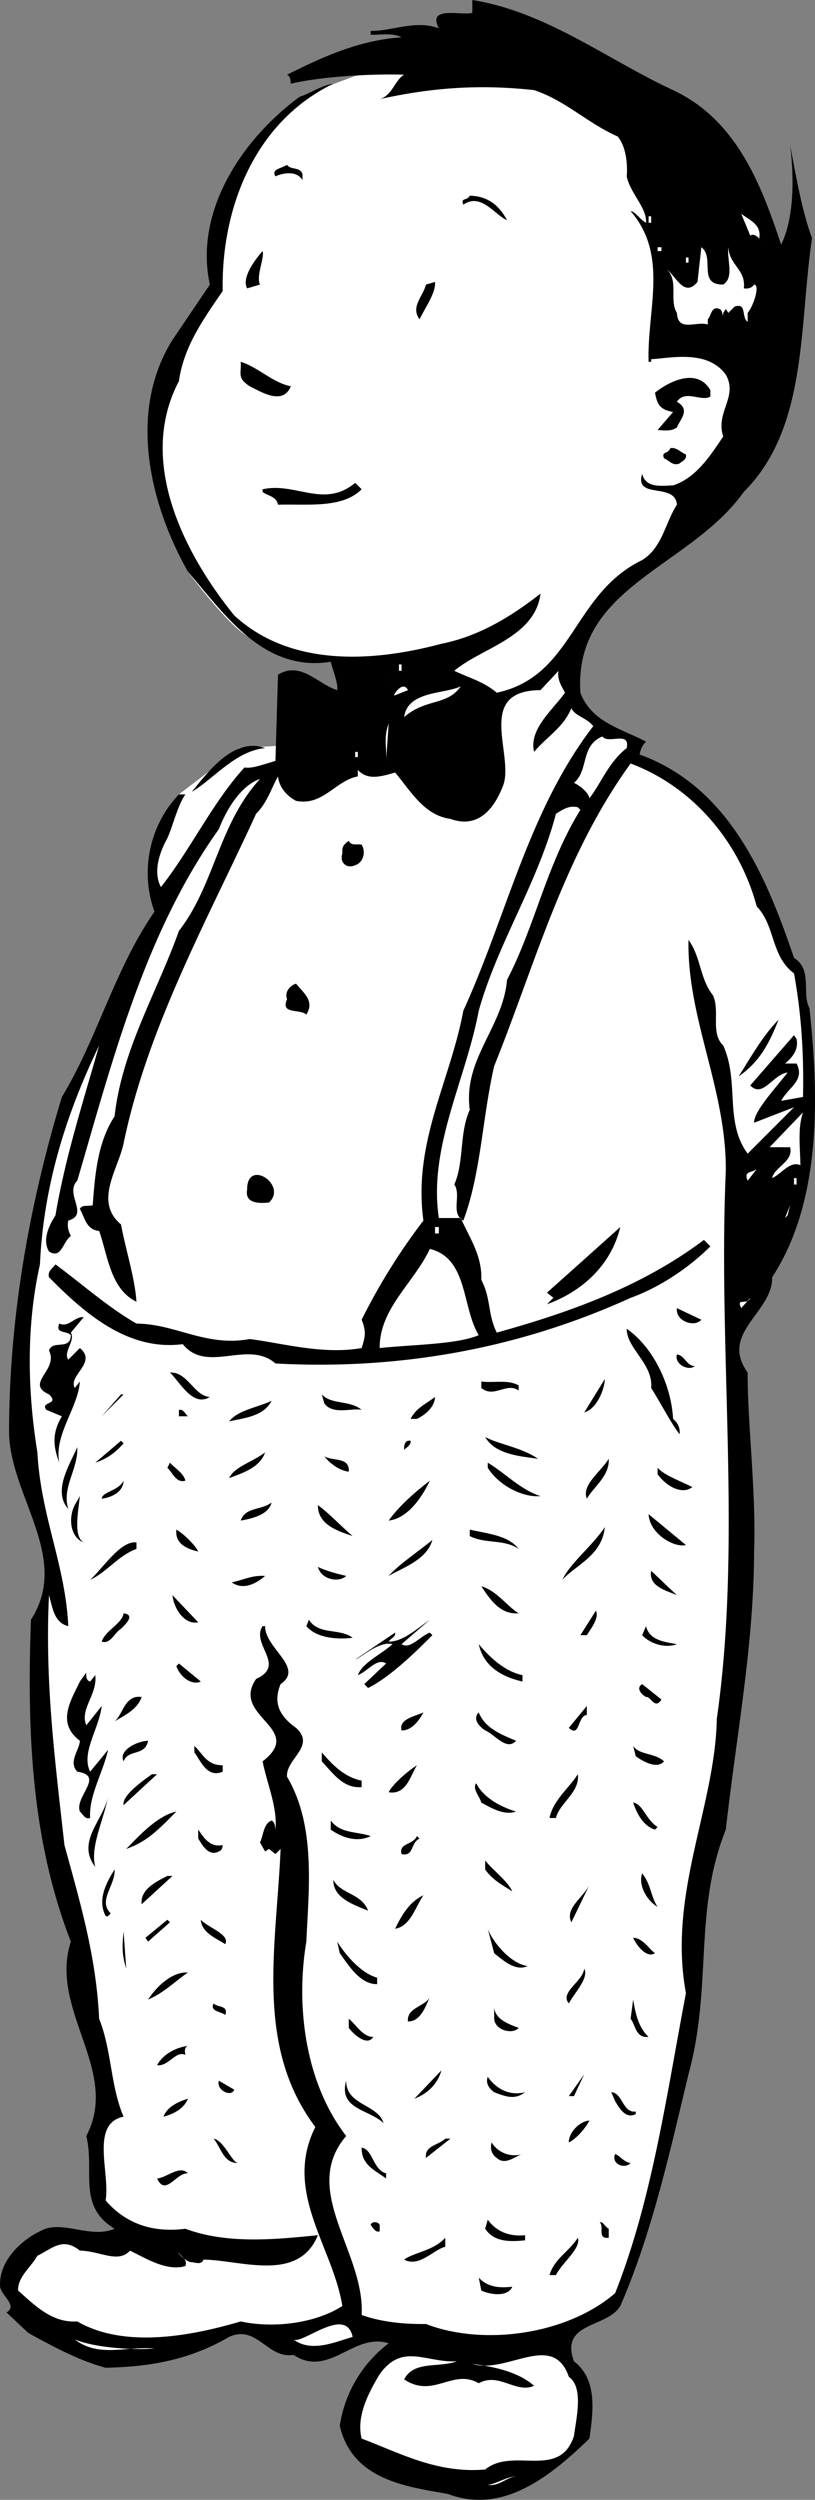 <svg xmlns="http://www.w3.org/2000/svg" width="63.338" height="194.157"><rect width="100%" height="100%" fill="#808080" stroke="none"/><path fill="#fff" d="m49.808 8.602-14-4.204-8.203 1.5L23.308 7.5l-6.203 7.602-.797 7s-4.477 7.023-4.203 11.5c.226 4.523 2.5 10.796 2.5 10.796s3.476 4.727 5 5.204c1.476.523 7.203 2 7.203 2l-.5 4.296-4.203 2-3.5.204-4.7 3.597-2.097 4.403.199 4.699 25.598-4.2 5.5-13.703 3.203-5.796 7-5.5 5.5-12.204-4.203-11.296-4.797-9.5"/><path d="M52.308 7c4.972 2.324 6.875 7.426 8.398 12 1.074-2.176.977-5.477.7-7.7.476 2.427.874 4.927 1.699 7.2-1.024 6.926-.325 14.727-5.297 19.7-4.227 5.925-13.227 7.323-12.703 15.6.875 2.325 3.277 2.825 5.101 3.802-.324.324-.426.625-.5 1 6.977 2.523 9.875 9.523 12 15.796 1.477.926.574 2.727 1.2 3.903.777 7.125.874 15.125-2.899 20.898.074 2.727-4.125 4.324-1.902 7.403-.024 3.824.675 9.421.5 13.898-.024 7.227-1.325 13.926-2.2 21.602-2.523 6.324-1.023 12.125-2.898 19-1.426 5.921-2.824 12.324-5.3 18-1.024 1.722-4.727 1.222-3.602 4.296 1.875 1.426 1.476 4.028 1.203 6-3.028 2.926-6.727 5.926-11 4.301-3.227-.574-7.426-1.074-8.403-5.3A9.89 9.89 0 0 1 30.206 182c-2.726-.875-4.625 2.727-7.398.898-2.028.329-2.828-2.375-5-1.398-3.125 1.824-6.227 2.324-9.602 2.398-2.125-.574-4.125-1.671-6-2.699l-1.699-1.597c.973-.579-.625-1.375-.5-2.204-.027-1.773 1.574-3.375 3.098-4.097 1.675-.977 3.875.625 5.8-.2-2.925-1.777-1.523-4.476-2.199-7.203 2.676-5.074-2.926-9.773-1.199-15.097-3.027-7.778-3.426-16.074-3.102-25 3.075-4.778-1.523-9.477-1.699-14.403C.683 102.426 2.28 93.523 4.808 85.2c2.773-4.574 4.074-9.875 7.199-14.398-1.125-3.074-.426-6.676 1.898-9.102h.5c-.625.926-.925 2.324-1.398 3.403-.625 1.125-1.125 2.625-.5 3.796 2.273-2.875 4.074-6.671 6.5-9.296.574.125 1.574-.278 2.398-.5l.2-6.704c1.777-1.074 3.078.727 4.601 1.204.074-.579-.324-1.477-.5-2.204-5.226.829-8.226-3.671-11.101-7-2.922-5.171-4.723-12.375-1.2-18l2.903-4.296c-1.227-5.676 2.472-11.278 7-14.602.875-.273 1.672-.875 2.597-1-6.222 3.023-8.722 9.824-8.597 16.102-1.528 2.222-3.028 4.324-3.403 7-3.222 6.125.278 13.222 4.301 18.199C22.581 51.824 28.98 51.426 34.308 50c2.875-.574 5.375-2.074 7.699-3.898-.426 3.421-4.625 4.222-6.7 6 1.075.523 2.274.824 3.298 1.699 5.976-1.278 5.875-7.676 11.3-10.301 1.575-.977 1.778-2.875 2.7-4.3-.125-1.774-3.325-.376-2.7-2.4.278 1.126 1.477.927 2.403.9 1.773-.575 2.875-2.274 3.898-3.802-.625-1.875 1.176-3.074.2-4.796-1.426-1.977-4.325-1.278-5.801-1.204v.204h-.2c-.125-4.079 1.575-8.278-1.398-11.704.375.028.676.625 1.2.903.073-1.176-1.227-2.278-1.5-3.602.073-.875-.024-2.273-.7-3.097-2.426-1.079-4.027-2.778-6.5-3.602-4.324-.477-8.027-.176-12 .7.973-.274 1.176-1.473 1.898-1.9-2.523-.073-6.324.126-8.8.7-.024-.176-.024-.574-.297-.7 2.773-1.374 5.574-2.675 8.898-2.902-.726-.375-1.625-.171-2.398-.199v-.3c1.672.027 3.472-.876 5.297-.2C33.183.426 35.78 1.227 36.706 1V0c5.774.926 10.477 4.625 15.602 7"/><path d="M23.507 13.5v.5c-.426-.773-1.527-.574-2.102-.3-.324-.575.375-.575.903-.9.273.427.972.126 1.199.7m15.898 3.602c-.925-.375-2.023-2.176-3.398-1.204-.227-.574.273-.273.5-.699 1.375.028 2.273.727 2.898 1.903"/><path fill="#fff" d="M59.007 18.5c.473.727-.227-.574-.7-.2l-.702-1.698c.675.523 1.578.824 1.402 1.898m-8.602-1.7h.2v.5h-.2v-.5m.7 2.4h.3v.3h-.3v-.3m5.101 2.902c.875-.579.274-1.875.399-2.903.078 1.426 1.375 1.727 1.203 3.2.273.027.574.027.797-.297.476.023-.024 1.625-.5 2.199V25c-.524-.375-.024-1.477-1-1.2l-.5.5-.2-.3-.199.3c-.023.626-.023-.277-.3-.3-.626-.273-.626.523-.899.8v.4c-.926-.274-2.324.624-2.402-.9-.625-.976.175-2.476-.797-3.402.773.625 1.375 2.227 2.398 1l.301-2.699c1.074.824-.324 2.926 1.7 2.903"/><path d="m20.206 22.102-1 .296c-.426-.773.477-2.074 1.2-2.898.175.523-.524 1.926-.2 2.602"/><path fill="#fff" d="M53.308 20h.199v.398h-.2V20"/><path d="M32.605 24.8c-.723-.976.277-1.777.5-2.698l.703-.204c.074.829-.727 1.926-1.203 2.903m-10 5.199c-.625 1.523-2.325.426-3.2 0-1.023-.676-.625-.977-.699-1.898 1.375.421 2.477 1.625 3.899 1.898m32.601.3v.5c-.726.427-1.926-.573-2.601.4 1.078.624.277 1.323 0 2-.422.323-1.024.226-1.5.198L52.308 32c-.926-.176-1.227-.477-1.403-1.5 1.075-.875 3.278-1.977 4.301-.2m-1.898 5c.074.427-.328.524-.5.7-.528.227-.828-.273-1.203-.398-.223-.579.277-.278.5-.801.476-.074.777.324 1.203.5M28.105 38c-1.524 1.523-4.223 1.125-6.5 1.2-.125-.677-.825-.677-1.2-1V38c2.575-.574 4.778 1.523 7.2-.5l.5.5"/><path fill="#fff" d="M31.007 51.602h.2v.5h-.2v-.5M43.905 53.8c-.925 1.325-2.824 2.825-2.398 4.598.973-1.171 2.273-1.875 2.898-3.398.278.625 1.176.727 1.7 1.398-5.024 6.528-6.723 14.727-10.098 22.102-1.027 5.523-3.926 10.227-3.102 16.3a47.63 47.63 0 0 0-4.8 7.7c.375.926.277 1.324 0 2.2-3.024.527-6.125-.376-8.7-.7-3.425.625-5.722-1.176-8.8-1.2-2.223-1.277-4.223-3.073-6.297-4.6-.227.323-.625.527-.5 1 2.972 3.027 6.273 5.726 10.398 5.198 1.875 2.329 5.074-.375 7.2 1.5 9.675.528 18.976-1.171 27.601-5.097 2.176-.778 4.473-2.278 6.2-4l-.5-.5c-4.825 3.625-10.427 5.625-16.102 7.199-.723-1.477-.422-2.574-1.2-4.102.075-1.875-.925-3.273-1.597-4.796h-1.703c-.825-5.477 2.078-10.676 3.101-16.102 1.477-5.273 4.574-9.875 6-15.3.477-.274.977-.677 1.7-.5l.199.198c-2.625 4.227-3.524 9.028-5.7 13.204-.324 3.722-3.425 6.125-2.898 10.097-.824 1.824-.426 4.028-1.2 5.801.575.824-.327 2.227.7 2.8 1.375-3.675 1.473-7.976 2.398-12 3.176-7.874 5.375-16.277 10.602-23.5 4.875 1.825 8.473 6.126 9.8 11.098 1.473 1.528 1.075 3.829 2.9 5.204.573 3.125.773 6.324.698 9.597l-1.699.301c.574-1.074 1.875-1.574 1.2-2.898h-.899c.574-.477 1.074-1.079.898-1.903l-.199-.3-3.398 3.902c.972 1.023 1.773-.875 2.898-1-1.023 1.324-2.625 3.023-2.601 3.898L61.706 86l-3.601 3.602c-1.825-2.477-.625-5.579-1.899-8.403-1.023-.972-.226-2.676-.8-3.898-1.024-1.278-.926-2.977-1.899-4.301-.125 6.125 2.973 11.625 2.898 18-.625 14.023 1.278 28.727-.699 42.5-.125 6.824-3.824 13.625-2.398 21.3-1.528 8.024-2.625 16.024-5.5 23.302-3.727 3.222-10.227 4.125-14.703 2.398-1.825.023-3.524-.176-5-.7.277-4.874-4.825-9.675-1.2-13.902-3.222-4.171-3.925-10.171-3.097-15.097.172-3.977.773-8.977-1.5-12.801-.125-1.375 2.273-2.375.699-3.8-1.227-.876-1.824-1.876-1.2-3.4 1.876-1.277-1.226-2.777-1.202-4.5h-.2c-.925 1.427 1.875 3.024-.5 4.098-2.023 2.926 3.875 3.829.5 6.403.375 1.824 1.176 3.625 1 5.3-.023-.175-.023-.578-.3-.703-.625.227-.625 1.125-.899 1.704l.399.699.3-.2.5.399.403-.398c-.328 7.625-2.028 15.324 2.699 21.597-2.527 5.028 1.375 9.324 2.098 13.903-2.223 1.421-5.524 1.722-7.899 1.199-3.824 1.125-9.023 2.125-12.699 0-1.926.125-3.227-1.176-4.602-2.403-.023-1.074.977-1.773 1.5-2.699 1.176-.574 1.977-1.472 3.301-.398 1.574.023 2.977 1.023 3.899 0 1.277.625 2.875 1.625 4.3 1.199.176-.477-.222-.676-.5-1-.222-.176.575.727 1 .7.278.027.778.226.903-.2 2.875.023 7.375 1.824 8.898-1.898-3.226.324-7.023.722-10.3-.5-2.524.324-4.626-.375-6.2-2.204.375-2.074-1.226-5.972 1.399-6.5-1.024-2.375-.922-5.171-1.899-7.597-.226-4.778-1.426-8.875-2.699-13.5-.727-6.574-1.527-12.574-1.2-19.403.274.926.376 2.125 1.5 2.403-.226-4.778-2.124-8.477-2.402-13.5-.722-4.477-.925-9.574.2-14.602.277-6.176 2.078-11.773 4.601-17-1.226 4.324-2.625 8.625-3.398 13.2-.528.828-1.028 1.925-.5 2.8.972.625 1.074-.773 1.699-1.199-.125-.273-.324-.676-.2-1.2 1.673-.476-.327-2.073.7-3.1 2.773-9.473 5.273-19.274 11-27.302.574-1.472 1.676-3.375 3.2-3.898-3.227 3.523-3.524 8.227-6.302 11.8-1.722 4.825-4.425 9.223-5 14.4-1.324 2.027-1.523 4.527-1.699 6.902-.324.125-.824-.079-1 .296.375.625.477 1.625 1.5 1.704.676 1.921.875 4.523 2.899 5.5-.125-1.875-.825-3.977-1.2-6-2.125-1.778-.222-4.278.2-6.301 1.875-9.074 6.578-17.477 10.3-25.602.875-.875 1.176-1.972 1.7-2.898.078.824.675 1.523 1.402 1.898 2.074.426 3.074-1.574 4.8-1.898v-.5c.774.824 1.774.523 2.9.199 1.273 1.523 2.273 3.324 4.3 3.602 2.273.824 3.473-.977 4.098-2.602.875-2.375-2.223-7.375 2.902-7.398l1.398-1.5c-.125.722.278 1.222.5 1.699m-13.199-1.403-.699.704.7-.704m5.101.902c-1.028 1.524-2.727.927-4.403 2.4.278-2.075 3.176-1.774 4.403-2.4m-4.102.302-1 .398c-.324.227.574-1.273 1-.398"/><path fill="#fff" d="M30.007 59.102c.074-.977-.227-1.778.2-2.903l-.2 2.903m18.699-1C47.28 59.227 46.78 60.727 45.808 62c-.125-.574-.926-1.074-1.203-1.2 1.175-.976.476-2.874 2.203-3.6.472.624 2.172-.473 1.898.902"/><path d="M20.605 58.102c-2.325.222-4.024 2.421-5.7 3.398 1.278-1.574 3.278-4.273 5.7-3.398"/><path fill="#fff" d="M27.605 58.398h.203v.403h-.203v-.403"/><path d="M28.105 65.602c.375.625.078 1.421-.5 1.597-.723.324-1.223-.273-1-.898-.024-.574.078-.676.5-1 .175.426.675.222 1 .3M23.808 78.8c-.528-.476-2.028.024-1.5-1.198-.227-.579.273-1.079.699-1.204.574.727 1.473 1.329.8 2.403m33.598 4.801c.875-1.375 1.875-3.176 3.102-4.403-.727 1.824-1.426 3.227-3.102 4.403"/><path fill="#fff" d="M62.206 90.5c-.824-.375-1.523.727-2.199 1 .176-.875 1.676-1.273 1.398-2.398h-1.597l2.597-2.704c-.425 1.227-.222 2.727-.199 4.102m-4.101 1.2c-.325-.774.277-.575.703-.9l-.703.9"/><path d="M20.905 93.398c-.425.028-1.925.227-1.699-1-.023-2.472 3.176-.375 1.7 1"/><path fill="#fff" d="M61.706 91.5h.2v.5h-.2v-.5m-.699 3.102.398-1-.199.796zm0 0"/><path d="m42.507 101.3.5-.5-.5-.402c1.773-1.574 3.773-3.375 5.7-5.097-.727 3.023-3.024 5.023-5.7 6"/><path fill="#fff" d="M33.808 95.3h.297v.5h-.297v-.5m3.398 8.4c-1.726.726-5.125.726-7.699 1-.027-3.075 2.676-5.075 3.898-7.7 2.977.727 2.477 4.523 3.801 6.7m20.399-2.098c-.422-.875.476-.176.703-.801l-.703.8"/><path d="M54.507 102.5c-.527.625-2.027.125-1.902-.898l1.902.898m-49 1c.375.625-.625 1.523-.2 2.102l.9-.903c1.374 1.125-.927 2.125-.4 3.102l.4-.5c-.126 2.023-2.024 4.125-1.602 6.3-.524-1.374-.524-2.374.203-3.601l-1.203-.5c-.524-.676 1.078-.375.203-1.2-1.926-.874.773-1.874 0-3.402.273-.875 1.672.028 1.699-1.199-.324-.375-1.227-.074-.902-.898.777.324 1.175-.574 1.902-.5l-1 1.199m46.801 6.7c.375.323.574.726.5 1.198-.727-.972-1.426-2.375-2.203-3.597.175-1.875-1.922-3.074-1.899-4.602 2.176 1.528 3.477 4.528 3.602 7m1.699-4.097c-.527.421-1.625-.176-1.402-.903.578.028.777.926 1.402.903M16.308 108.5c-1.328.824-2.328-1.176-3.102-1.898 1.375-.079 1.875 1.824 3.102 1.898m29.097 1.2 1.602-2.598c-.027.824-.625 2.324-1.602 2.597m-5.097-2.097V108c-.926-.676-1.926.625-2.903-.2v-.5c.977.126 2.075-.175 2.903.302M7.905 110l1.5-1.7h.2zm20.2-.5c-.723-.176-2.223.426-2.899-.5l-.199-.7c.773.825 2.176.427 3.098 1.2m4.3.7h-.5c.477-.876 1.075-1.075 1.903-1.7-.028.824-.828 1.426-1.403 1.7m-11.3-1.4c-.625 1.223-2.125 1.325-3.297 1.598.672-.875 2.172-1.074 3.297-1.597m-6.5 1.199h-.7v-.5c.375-.074.477.324.7.5m27.203 3.3c-1.125-.175-3.328-.277-4.102-1.698.875.523 2.875.824 4.102 1.699m-32.203-1.199c-.625.722-1.325 1.222-2.2 1.5l2-1.704.2.204m22.3-.204c.075.329-.324.528-.5.704-.023-.375.075-.778.5-.704M5.308 117.2c-1.227-1.376.074-3.376.699-4.802.074 1.727-1.227 3.125-.7 4.801m15.298-4.399c-.422 1.223-1.825 1.626-2.797 2 .375-.874 1.875-1.277 2.797-2m6.5 1.5c-.723-.073-1.524-.675-1.899-1.198.676.421 1.977.023 1.899 1.199m18.5 2.097c-.422-1.074 1.078-2.074 1.703-3.097.074 1.324-1.125 2.125-1.703 3.097M14.405 115c-.722.227-1.023-.676-1.398-1l.2-.398c.374.421 1.073.824 1.198 1.398m27.602 1.2c-1.227.124-3.125-.677-4.102-2.2v-.398c1.375.824 2.575 2.125 4.102 2.597m11.801-.699c-.828.625-2.028-.074-2.703-1v-.5c.578.625 1.777 1.023 2.703 1.5m-45.903.898c.075-.574 1.278-.574 1.7-1.398-.024.926-1.024 1.324-1.7 1.398m22.301 1.704c.774-1.079 1.875-2.079 3.2-3.102-.626 1.324-1.723 2.926-3.2 3.102M6.507 119.8c-1.027-.374-1.227-1.874-.7-2.902l.4-.699c-.126 1.227-.524 3.125.3 3.602m14.598-3.101c-.223.925-1.422 1.226-2.399 1.402.375-1.079 1.574-.778 2.399-1.403m6.3 2.601c-1.125-.374-2.722-.874-2.699-2.402.977.727 1.774 1.625 2.7 2.403m25.902.699c-.926.227-2.828-.875-2.903-2.398L53.308 120m-9.602 2.7c.574-1.274 2.375-2.677 3.301-4.098-.227 2.222-2.227 2.921-3.3 4.097M15.405 120.5c-.824-.176-1.824-.574-1.699-1.7.574.325 1.477 1.223 1.7 1.7m24.902-.2c-1.125-.777-2.625-.374-3.801-1v-.5c1.375.325 2.973.427 3.8 1.5m-29.702-.5v.5c-1.422.524-2.325 1.825-3.598 2.4.973-.876 2.375-3.075 3.598-2.9m23-.198c-.422 1.523-2.223 2.125-3.399 2.796.774-.875 2.274-1.875 3.399-2.796m-6.7 2.796c-.523.528-1.925.329-2.199-.699.676.324 1.477.528 2.2.7m25.699 1.499c-.825-.375-2.223-.671-2-1.898l2 1.898m-32-1.5c-.723.625-1.723 1.125-2.598.5.875-.171 1.574-.574 2.598-.5m19.703 2.902c-1.426.126-2.227-1.073-2.903-2.1 1.176.323 2.075 1.624 2.903 2.1m-24.903.7c-1.125.227-1.925-1.176-2-2.102l2 2.102m30.2 1h-.5l1.203-1.898c.273.523-.328 1.324-.703 1.898m-36.2-.5c-.523.324-.824 1.227-1.5 1 .278-.875 1.575-1.375 1.7-2.2.976.126.078.927-.2 1.2m18 .7c-.925.124-2.722.124-3.597-.9l.199-.5c.773 1.223 2.375.626 3.398 1.4m3.801.5c.676.425 1.375-.575 2.2-.9l.199.2c-1.125 1.125-3.223 3.227-5 4.102l-.297-.301 1.699-1.602c-.727-.472-1.426.625-2.2.903.376-.977 1.774-1.579 2.7-2.403-1.027-.273-2.426 1.028-2.902 1.2l3.101-2.098c.074.324-.324.426-.5.699 1.074.023 2.176-.977 3.2-1.7l-2.2 1.9m21.399 0c-.825.323-2.024.027-2.7-.7l.301-.7c.274 1.126 1.477 1.223 2.399 1.4m-12 2.402v.5c-1.625-.375-3.024-1.176-3.399-2.903.774.926 1.977 2.125 3.399 2.403"/><path fill="#fff" d="m31.007 128-1 .898 1-.898"/><path d="M15.605 130.602c-.723.324-1.625-.375-1.899-1.204l.2-.199 1.699 1.403m-8.598 0 .398-.5c.176 1.523-1.222 2.625-.699 3.898l1.2-1.5c-.223 1.824-1.626 3.625-.899 5.102l1.398-1.704c-.425 1.829-1.523 3.625-1.398 5.301-.426.125-.527-.273-.8-.5-.427-1.176 1.976-2.773-.2-3.097-.727-.778.176-1.676.2-2.403-1.825-1.375-.727-3.074 0-4.597l.5-.704c-.024.227-.024.625.3.704M51.405 132c-.523.824-.824-.273-1.199-.2-.324-.175-.824-.675-.3-1l1.5 1.2m-40.399-.2c-.324 1.024-1.527 1.524-2.102 1.9.676-.575.778-2.075 2.102-1.9m34.598 1.4c-.723.027-.524 1.823-1.399 1l1.399-1.7v.7m-12.7-.2c-.324.625-.925 1.426-1.699 1.398-.226-.875.977-1.074 1.7-1.398m7.199 2.2c-.723.823-1.625-.473-2.399-.802-.426-.273-1.023-.875-.5-1.398.477 1.227 1.774 1.727 2.899 2.2m-28.598 0c-.227 1.226-1.527.624-1.902 1.6-.422-.874 1.078-1.573 1.902-1.6m5.801 1.902v.5c-1.227.523-1.727-.875-2.203-1.5v-.5c.675.625.976 1.523 2.203 1.5m34.297-.302c-.524.626-1.625.024-2.2-.402l-.199-.796c.477.722 1.676.523 2.399 1.199m-23.5 1.499v.5c-1.422.126-2.223-1.073-3.098-2v-.698c.875 1.023 1.773 1.921 3.098 2.199m2.101.899c.274-.575 1.375-1.575 2.2-2.098-.524.824-.825 2.324-2.2 2.097M9.605 140.2c-.125-.677 1.175-1.677 2.203-2.4h.398l-2.601 2.4m33.601 1h-.5c.274-1.376 1.477-2.274 2.2-3.4.175 1.427-1.426 2.223-1.7 3.4m-3.101-.5c-.922.323-1.922-.274-2.7-.7-.125-.477-.722-1.074-.398-1.5.574 1.125 1.875 1.824 3.098 2.2m-32.7 4.3c-1.523-1.977.676-3.676 1-5.5-.324 1.824-1.425 3.926-1 5.5m43.7-3.102-.2.204c-.925-.278-1.425-1.278-1.699-2.102.774.125.977 1.324 1.899 1.898M13.706 140.7c-1.324 1.323-2.226 2.323-3.898 2.902.875-.875 2.375-2.579 3.898-2.903m15.102 1.903c-1.028.523-2.227.125-3.102-.5v-.704c.774 1.028 1.977.829 3.102 1.204m-11.5.698c-.028.325-.125.427-.301.5-.824.427-1.324-.573-1.602-1v-.698c.375.523.875 1.421 1.903 1.199m15.297-.501c-.723.325-.422 1.427-1.399 1.2-.226-.875.875-.676 1.2-1.398l.199.199m7.203 4.097c-.727-.472-1.528-.875-2.102-1.699v-.699c.574.727 1.774 1.625 2.102 2.398m-31.203 1.704c-.125.125-.223.324-.399.199-.625-1.176-.023-2.477.7-3.602.074 1.227-1.325 2.426-.301 3.403m42.5-.5c-.825-.477-1.524-1.676-1.2-2.602.676.824.676 1.824 1.2 2.602m-40.098-.204c-.125-1.171 1.176-1.773 2-2.199h.398l-2.398 2.2m17.598.499c-1.125-.472-2.723-.972-2.7-2.398.575 1.125 2.176 1.023 2.7 2.398m15.8.902c-.523-1.073.875-1.874 1.403-2.902l-1.403 2.903m-11.5-2.101c-.625.925-1.023 2.425-2.199 2.6.477-.976 1.074-2.073 2.2-2.6m-21.399 3.6-.2-.3 1.7-1.398.2.199-1.7 1.5m6 .199c-.727-.477-1.824-.875-1.902-1.898.578.625 2.277 1.125 1.902 1.898m23.5 1.7c-.926.425-1.824-.376-2.602-1l-.5-1.9c.375 1.024 1.778 2.723 3.102 2.9m-31.199.198c-.328-1.074-.328-1.671-.203-2.898l.203 2.898m41.097-1.198c-.625.425-1.425-.575-1.699-1.2.774.023 1.274.926 1.7 1.2m-21.598 1.902v.5c-1.328.023-2.227-1.477-2.903-2.403l-.199-.898c.574.926 1.774 2.426 3.102 2.8m14.898 2.001c-.726-.875 1.074-1.676 1.2-2.704.374.727-.723 1.829-1.2 2.704M14.605 153.2c-.922.624-1.922 1.624-3.098 2.1.574-.874 1.773-2.175 3.098-2.1m18.8 1.902c-.324.722-.722 1.921-1.699 1.898-.125-1.074 1.375-1.176 1.7-1.898m16.999 3.098c-1.023.124-1.023-.973-1.398-1.4l.2-1.5c.175 1.024.374 2.126 1.198 2.9m-39.597-2.598.199.699-.2-.7m6.7.899c-.324-.273-1.227-.273-.902-.898.277.324 1.175.125.902.898m22.801 1c-.426.523-1.828.227-1.903-.7v-1c-.023 1.024 1.176 1.427 1.903 1.7m-11.301.7c-.426.726-1.426-.075-1.902-.7v-.7c.476.325 1.078 1.427 1.902 1.4m-14.402.698c-.325.125-.223.528-.2.704-.722-.375-1.324.921-2.199.796.477-.875 1.477-1.375 2.399-1.5M32.206 163l2.102-2.2c-.328 1.126-1.125 1.825-2.102 2.2m12-.2 1.2-1.698-.801 1.699zm-3.398-.3c-.828.625-1.528.324-2.403 0-.222-.176-.722-.574-.5-1.2.575.825 1.575 1.524 2.903 1.2m-22.602-.2c-.226.626-1.426.024-1.199-.698l1.2.699m11.601 2.597c-1.125-1.074-3.528-1.074-2.903-3.296-.023 1.921 2.477 1.824 2.903 3.296M49.405 164v.2c-.824.425-1.324-.575-1.597-1l-.301-.7c.875.023.875 1.625 1.898 1.5m-34.8-1c-.325.824-1.223 1.227-1.899 1.398.274-.773 1.176-1.171 1.899-1.398m31.203 1.7c-.328.624-1.028 1.425-1.602 1.698-.023-.773.875-1.671 1.602-1.699M18.507 168c-1.125.023-1.324-1.176-1.902-1.898.777.125 1.476 1.921 1.902 1.898m14.598-.398c-.125-.977.976-.977 1.5-1.5h.402l-1.902 1.5m7.5-.302c-.524.126-1.325.927-2 .302-.422-.278-.524-.778-.399-1.204a2.098 2.098 0 0 0 2.399.903M30.007 168.8v.4c-.926-.677-1.926-1.075-1.902-2.4.875.126.875 1.723 1.902 2m19-.8c-.527.523-1.527.023-1.2-.7.376.126.673.626 1.2.7m-34.402.8c-.922-.073-1.723 1.825-2.399.4.774-.075 1.774-1.075 2.399-.4m26.203 4.802V174c-1.227.125-2.426.125-3.102-.898l.2-.704c.675.926 1.675 1.329 2.902 1.204m-11.301-.802v.5c-.324.126-.527-.277-.7-.5.075-.277.575-.277.7 0m17.801.302v.699c-.926.125-.328-.875-.703-1.2.277-.078.375.325.703.5M34.605 174.5c-.922.227-2.024 1.625-3.2 1 .778-.574 2.278-.676 3.2-1.7v.7m8.601 2.2h-.5c.375-1.274 1.477-1.774 2.2-2.9.277.825-1.223 1.927-1.7 2.9m-3.398.902c-.328.824-1.727.625-2.403.296l-.199-1c.676.727 1.574.829 2.602.704"/><path fill="#fff" d="M27.405 181.5c-1.425.426-3.222 1.227-4.597.2.672.425 4.074-2.677 4.597-.2m-15.398.898c-2.324-.171-4.324.727-6.2-.699 1.774.727 4.973.824 6.2.7m23.5.999c-1.426.528-3.324-.074-4.102 1.403 2.278 1.523 3.778-.875 5.801.3 1.574-.874 2.875.825 4.301.2-1.227-1.074-3.027-1.477-4.8-1.7 2.675.825 6.273-2.578 7.5 1 1.175.825.573 3.223.398 4.598-1.125 3.426-4.723.824-6.899 2.602-3.726.324-6.625-1.278-9.601-2.403-.422-1.671.476-3.472 1.402-5 1.773-2.472 3.574-.875 6-1m4.801 8.902c-.926.024-1.426.825-2.403.7.676-.074 1.477-.676 2.403-.7"/></svg>
